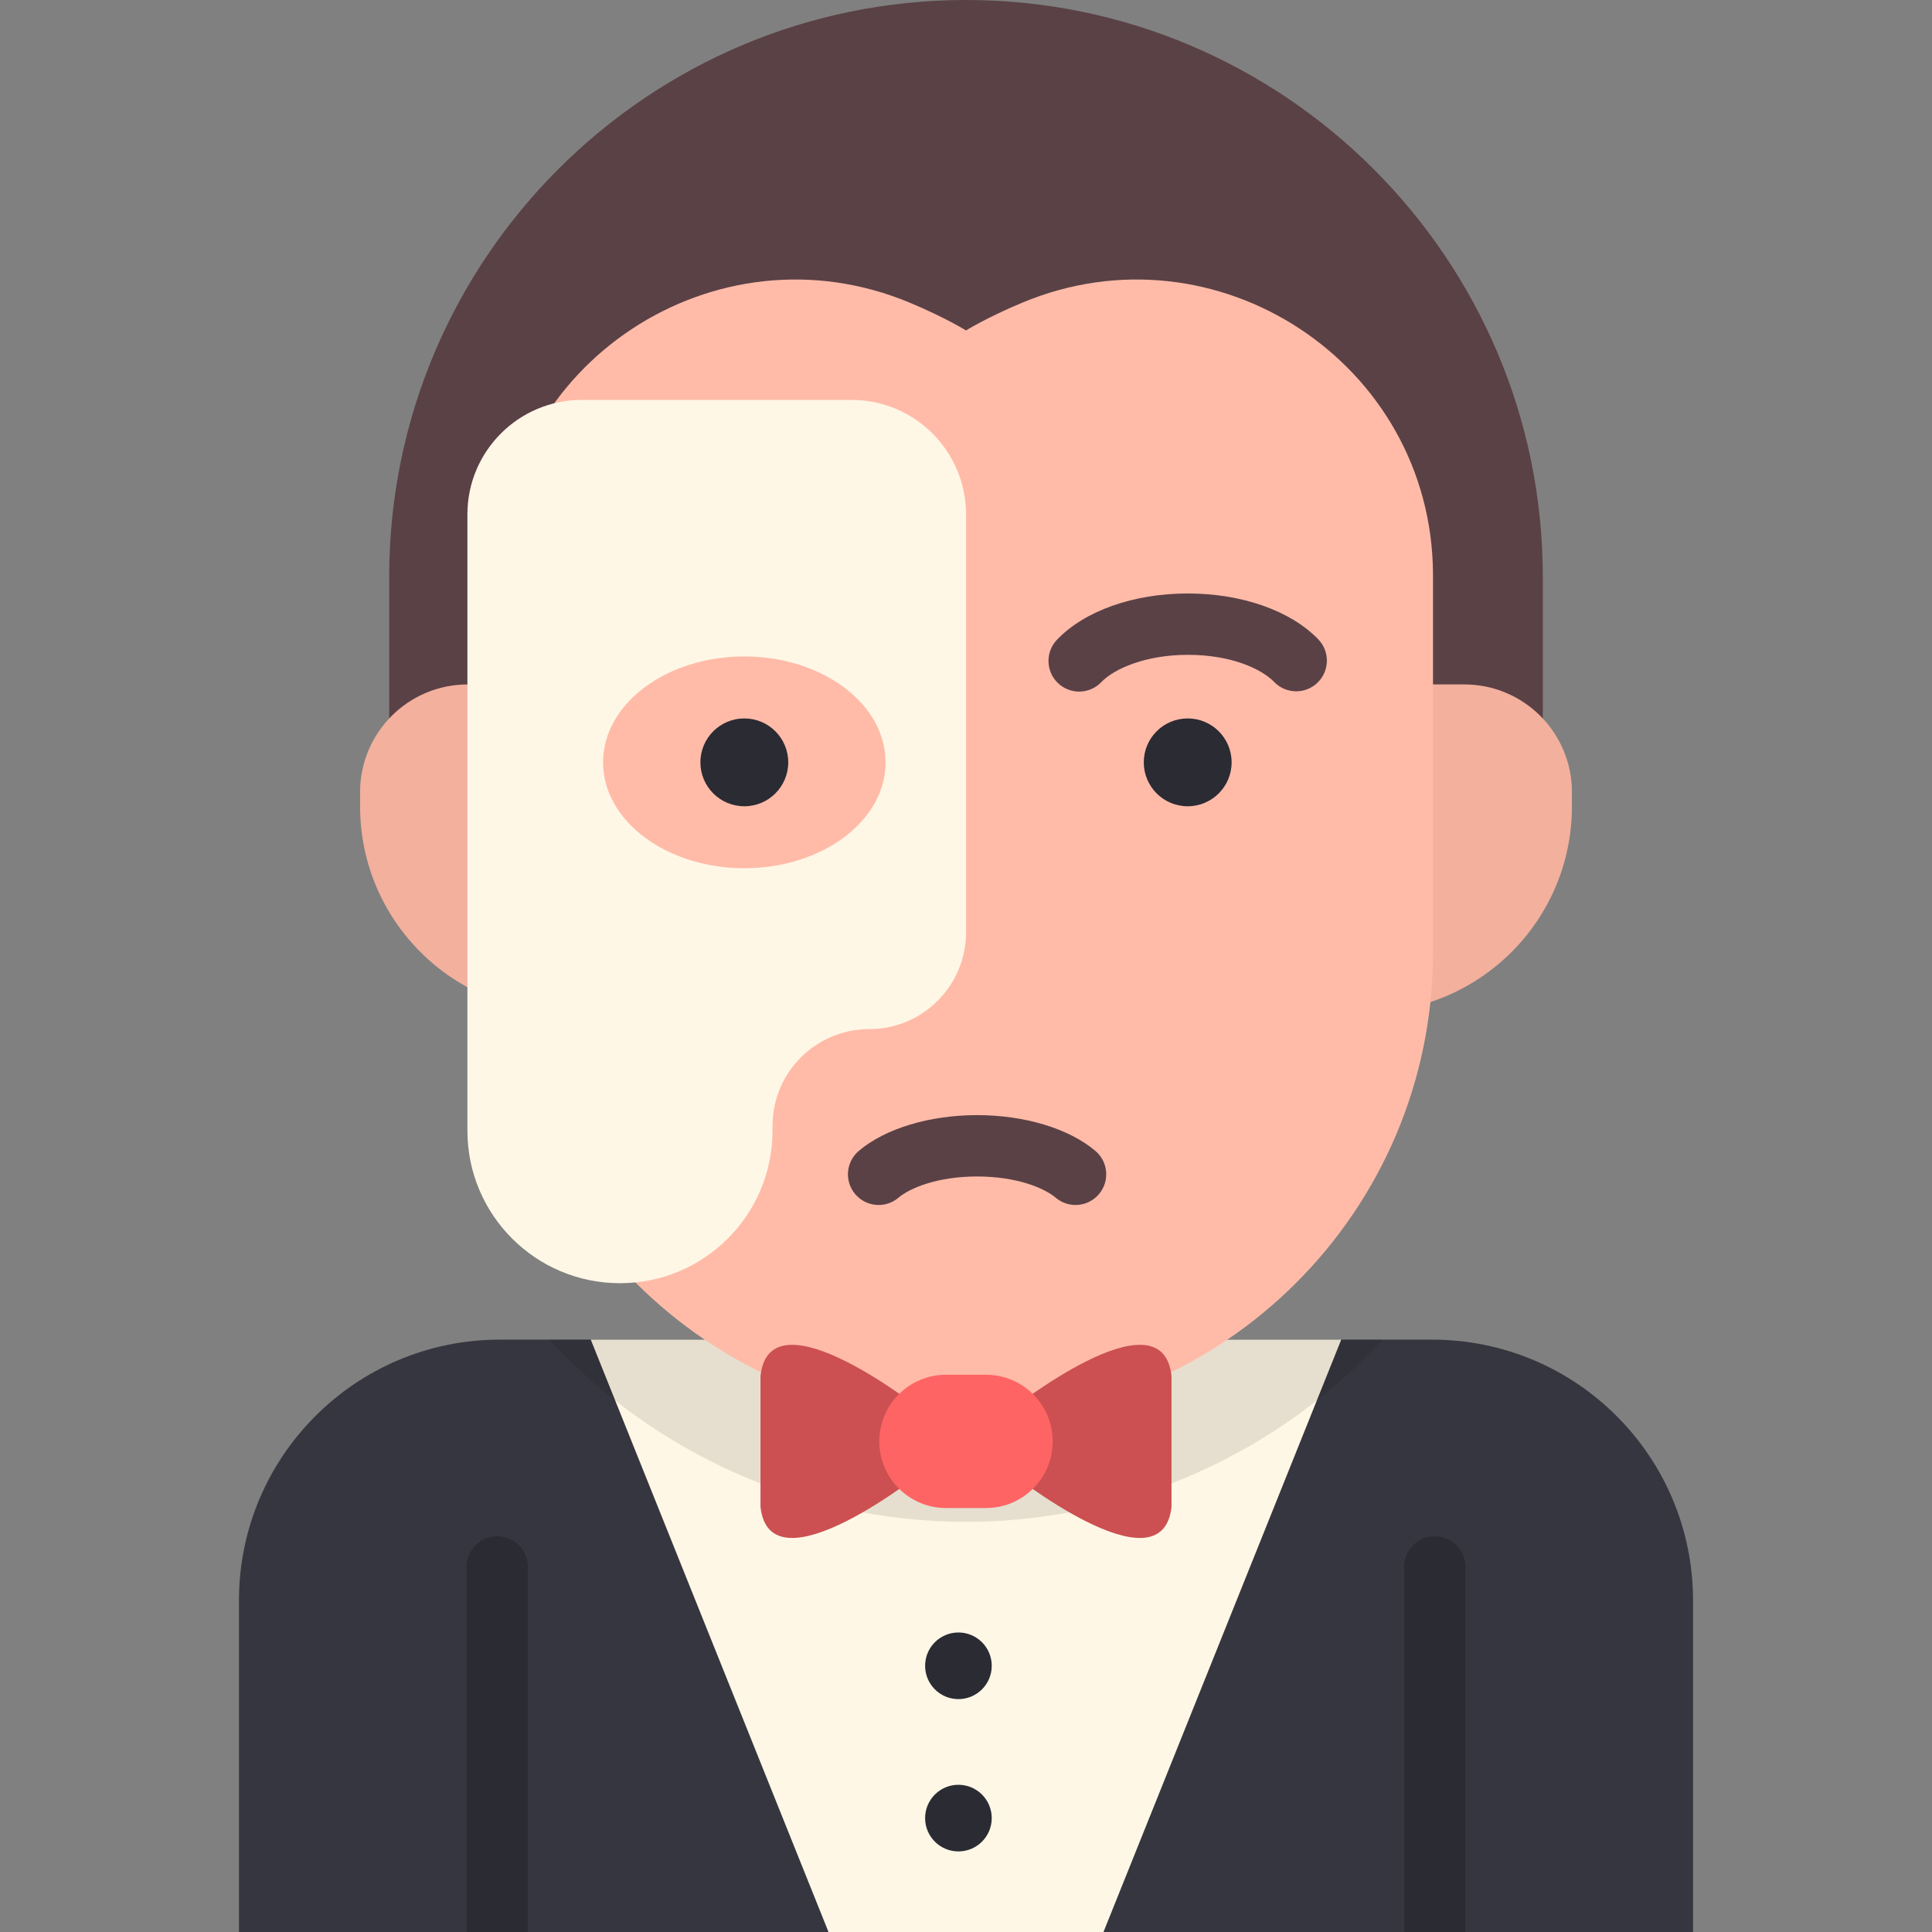 <?xml version="1.0" encoding="iso-8859-1"?>
<!-- Generator: Adobe Illustrator 19.0.0, SVG Export Plug-In . SVG Version: 6.00 Build 0)  -->
<svg version="1.1" id="Layer_1" xmlns="http://www.w3.org/2000/svg" xmlns:xlink="http://www.w3.org/1999/xlink" x="0px" y="0px"
	 viewBox="0 0 512.001 512.001" style="enable-background:new 0 0 512.001 512.001;" xml:space="preserve">
<rect x="0" y="0" width="512.001" height="512.001" fill="#808080" stroke="none"/>
<path style="fill:#363640;" d="M379.532,355.019H132.47c-38.186,0-69.143,30.956-69.143,69.143v87.839h385.348v-87.839
	C448.675,385.975,417.719,355.019,379.532,355.019z"/>
<polygon style="fill:#FFF7E6;" points="219.568,512 292.434,512 355.443,355.019 156.56,355.019 "/>
<g>
	<path style="fill:#2B2B33;" d="M123.64,512v-96.738c0-4.489,3.64-8.129,8.129-8.129c4.489,0,8.129,3.64,8.129,8.129V512H123.64z"/>
	<path style="fill:#2B2B33;" d="M372.105,512v-96.738c0-4.489,3.64-8.129,8.129-8.129s8.129,3.64,8.129,8.129V512H372.105z"/>
	<circle style="fill:#2B2B33;" cx="253.992" cy="441.454" r="8.829"/>
	<circle style="fill:#2B2B33;" cx="253.992" cy="481.817" r="8.829"/>
</g>
<path style="fill:#5A4146;" d="M103.141,203.944V152.86C103.141,68.572,171.713,0,256.001,0c84.287,0,152.86,68.572,152.86,152.859
	v51.083H103.141V203.944z"/>
<g>
	<path style="fill:#F2B09D;" d="M388.041,181.378h-26.052v86.906l0,0c30.149,0,54.589-24.44,54.589-54.589v-3.779
		C416.578,194.154,403.802,181.378,388.041,181.378z"/>
	<path style="fill:#F2B09D;" d="M123.962,181.378h26.052v86.906l0,0c-30.149,0-54.589-24.44-54.589-54.589v-3.779
		C95.424,194.154,108.2,181.378,123.962,181.378z"/>
</g>
<path style="opacity:0.1;enable-background:new    ;" d="M366.508,355.018H145.495c27.568,29.678,66.903,48.28,110.508,48.28
	C299.606,403.299,338.941,384.696,366.508,355.018z"/>
<path style="fill:#FFBBA8;" d="M256.001,87.573c0,0-5.488-3.422-14.901-7.356c-51.393-21.485-108.439,15.992-108.856,71.695
	c-0.002,0.315-0.003,0.632-0.003,0.948v99.582c0,68.351,55.41,123.76,123.76,123.76l0,0c68.351,0,123.76-55.41,123.76-123.76V152.86
	c0-0.316-0.001-0.633-0.003-0.948c-0.418-55.703-57.463-93.18-108.856-71.695C261.489,84.152,256.001,87.573,256.001,87.573z"/>
<path style="fill:#5A4146;" d="M285.988,183.281c-2.018,0-4.04-0.747-5.614-2.251c-3.246-3.101-3.363-8.247-0.262-11.493
	c7.333-7.677,20.296-12.259,34.674-12.259c14.295,0,27.218,4.541,34.568,12.149c3.119,3.229,3.03,8.375-0.198,11.494
	c-3.229,3.119-8.374,3.03-11.494-0.197c-3.204-3.317-11.117-7.188-22.876-7.188c-11.059,0-19.479,3.632-22.919,7.233
	C290.27,182.439,288.131,183.281,285.988,183.281z"/>
<g>
	<circle style="fill:#2B2B33;" cx="314.753" cy="202.031" r="11.64"/>
	<circle style="fill:#2B2B33;" cx="197.252" cy="202.031" r="11.64"/>
</g>
<path style="fill:#FFF7E6;" d="M225.669,105.987h-71.47c-16.752,0-30.332,13.58-30.332,30.332v163.316
	c0,22.327,18.1,40.428,40.428,40.428l0,0c22.327,0,40.428-18.1,40.428-40.428v-1.271c0-14.161,11.479-25.64,25.64-25.64
	s25.64-11.479,25.64-25.64V136.319C256.001,119.567,242.421,105.987,225.669,105.987z M197.254,230.09
	c-20.675,0-37.435-12.563-37.435-28.06s16.761-28.06,37.435-28.06s37.435,12.563,37.435,28.06S217.929,230.09,197.254,230.09z"/>
<path style="fill:#5A4146;" d="M232.846,319.335c-2.311,0-4.605-0.98-6.213-2.883c-2.897-3.429-2.467-8.558,0.962-11.455
	c7.022-5.934,18.74-9.476,31.343-9.476c12.601,0,24.317,3.542,31.341,9.474c3.429,2.897,3.862,8.026,0.965,11.455
	c-2.897,3.429-8.026,3.862-11.455,0.965c-3.078-2.6-10.385-5.636-20.849-5.636c-10.466,0-17.772,3.037-20.85,5.637
	C236.561,318.704,234.698,319.335,232.846,319.335z"/>
<g>
	<path style="fill:#CC5051;" d="M201.537,399.311c2.496,23.11,43.363-9.562,43.363-9.562v-15.531c0,0-40.867-32.672-43.363-9.562
		V399.311z"/>
	<path style="fill:#CC5051;" d="M310.465,399.311c-2.496,23.11-43.363-9.562-43.363-9.562v-15.531c0,0,40.867-32.672,43.363-9.562
		V399.311z"/>
</g>
<path style="fill:#FF6465;" d="M261.312,364.325H250.69c-9.753,0-17.659,7.907-17.659,17.659l0,0
	c0,9.753,7.907,17.659,17.659,17.659h10.622c9.753,0,17.659-7.907,17.659-17.659l0,0
	C278.971,372.23,271.066,364.325,261.312,364.325z"/>
<g>
</g>
<g>
</g>
<g>
</g>
<g>
</g>
<g>
</g>
<g>
</g>
<g>
</g>
<g>
</g>
<g>
</g>
<g>
</g>
<g>
</g>
<g>
</g>
<g>
</g>
<g>
</g>
<g>
</g>
</svg>
